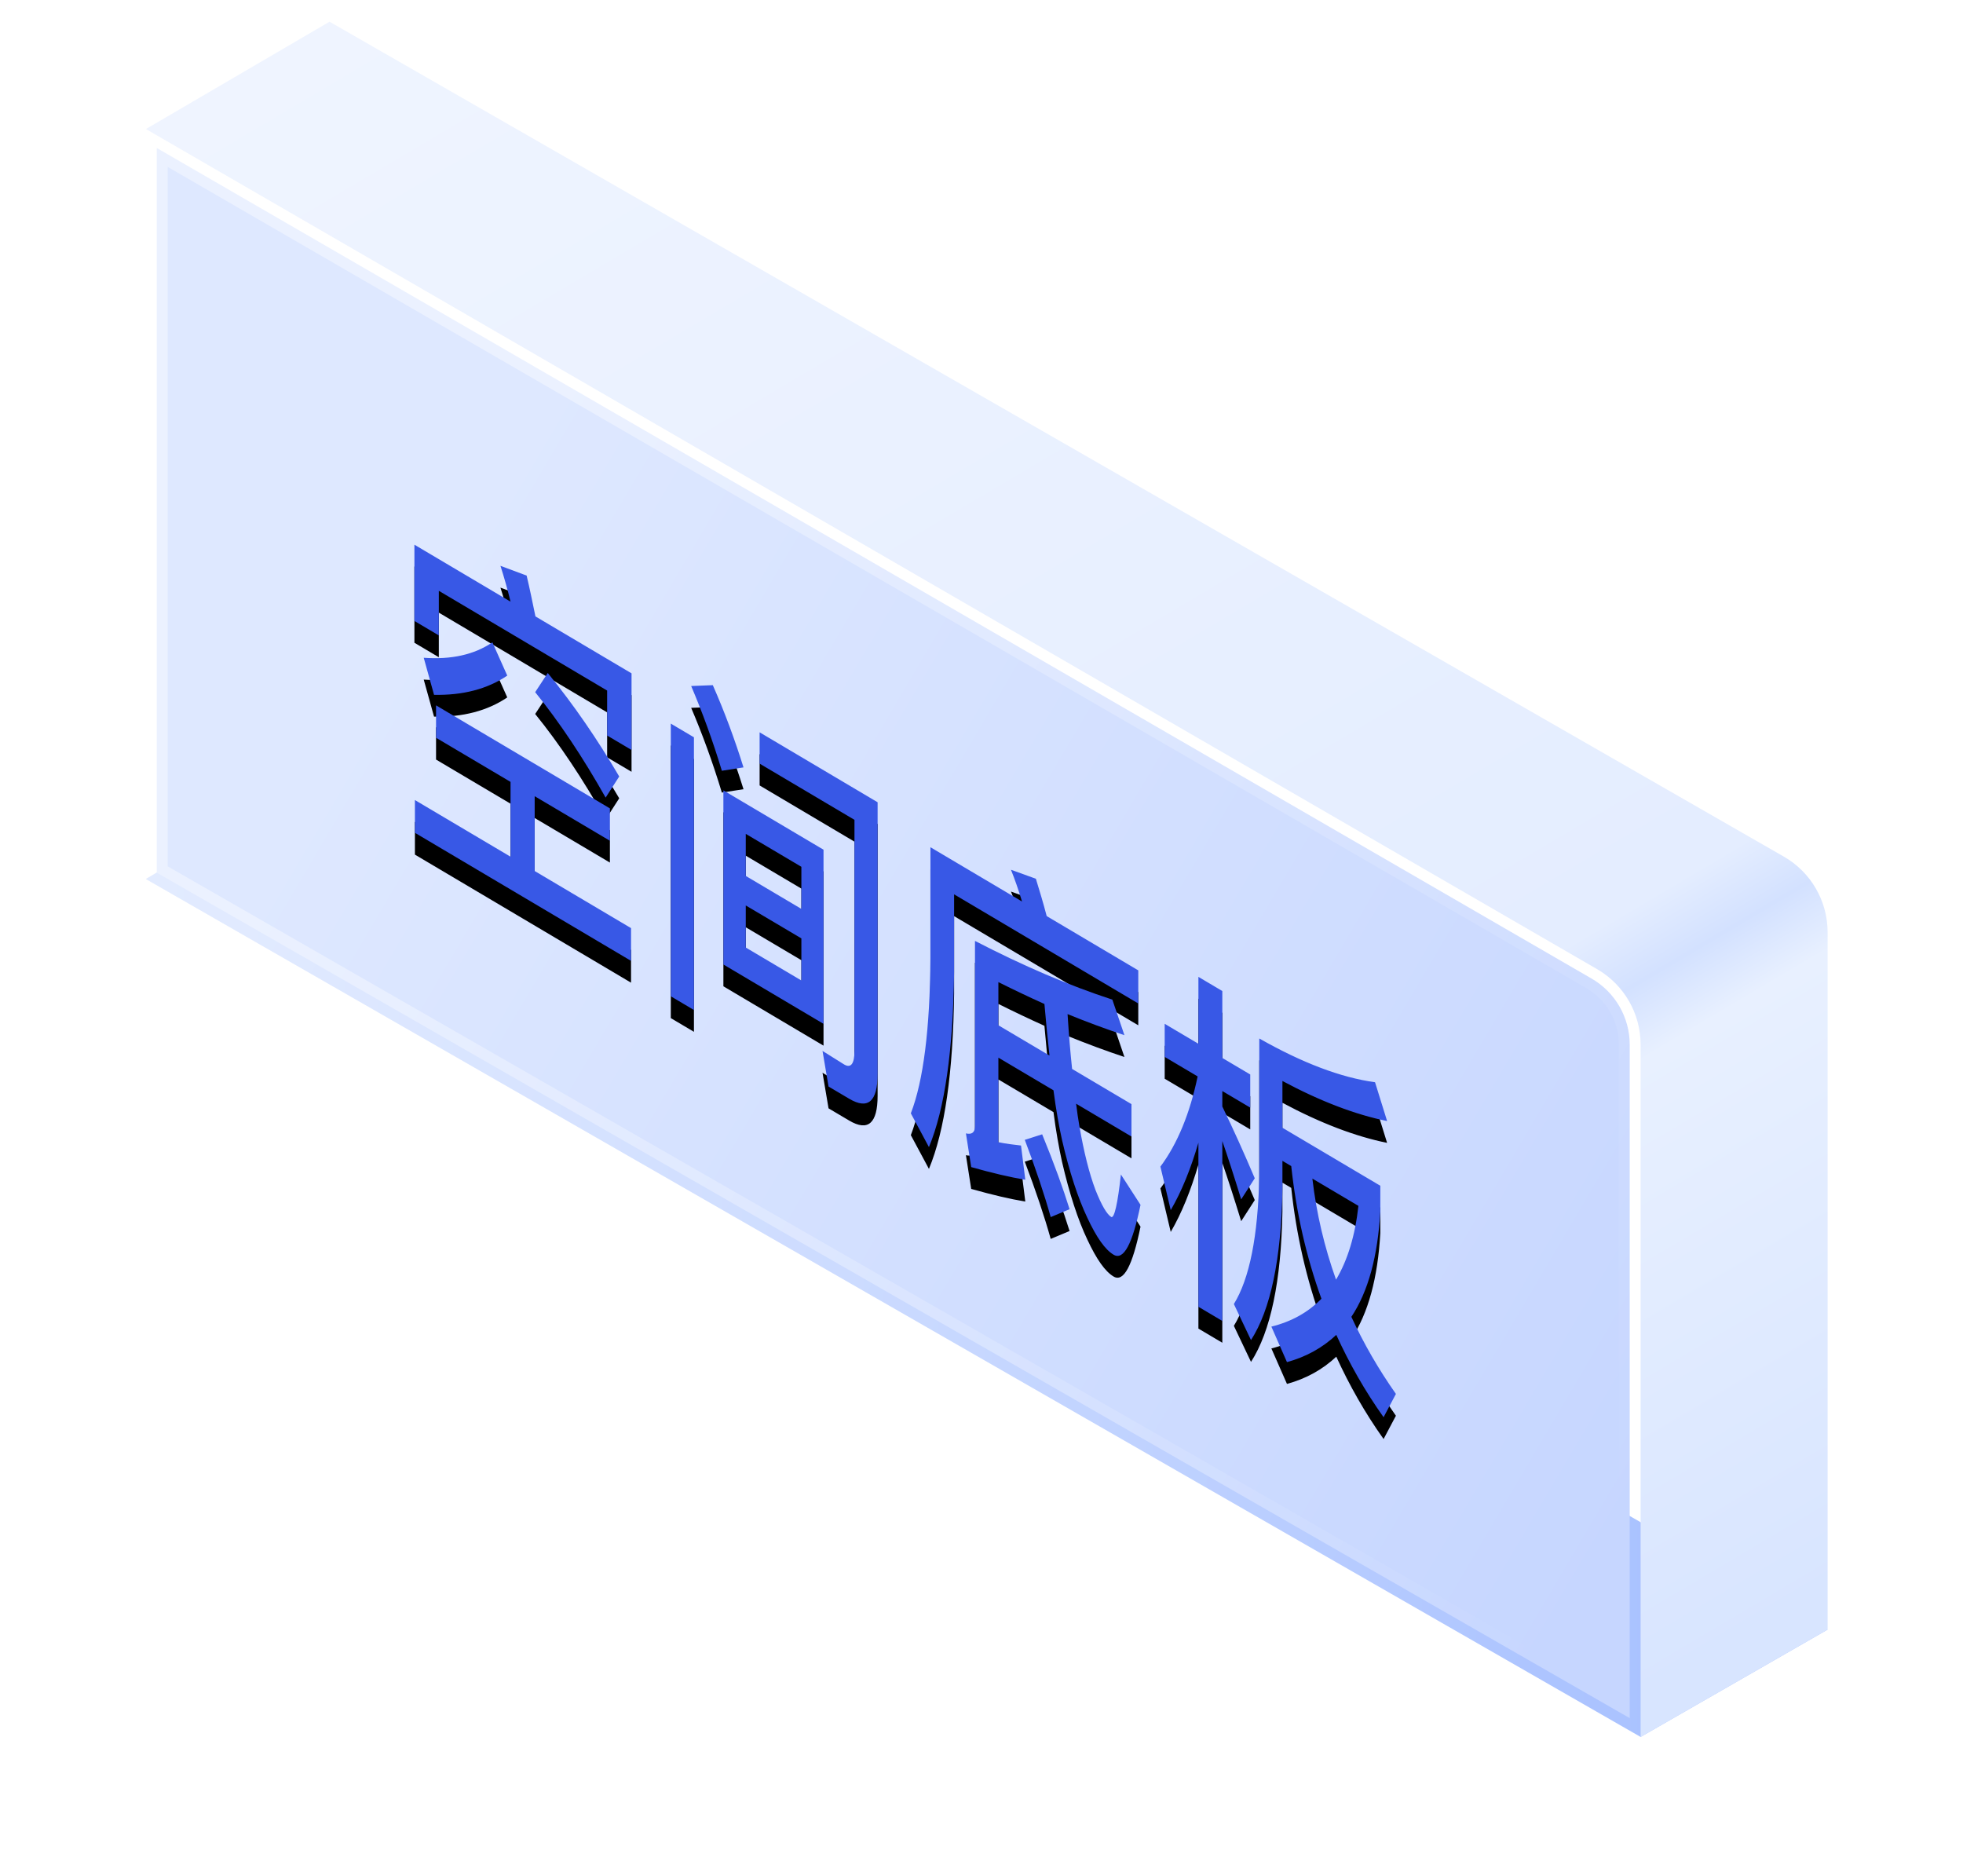 <?xml version="1.0" encoding="UTF-8"?>
<svg xmlns="http://www.w3.org/2000/svg" xmlns:xlink="http://www.w3.org/1999/xlink" width="90px" height="86px" viewBox="0 0 90 86" version="1.1">
  <title>C3</title>
  <defs>
    <linearGradient x1="100%" y1="57.938%" x2="0%" y2="57.938%" id="linearGradient-1">
      <stop stop-color="#A7C0FF" offset="2.69%"></stop>
      <stop stop-color="#CFDEFF" offset="100%"></stop>
    </linearGradient>
    <filter x="-7.8%" y="-13.5%" width="115.6%" height="127.1%" filterUnits="objectBoundingBox" id="filter-2">
      <feGaussianBlur stdDeviation="2" in="SourceGraphic"></feGaussianBlur>
    </filter>
    <linearGradient x1="32.19%" y1="-22.046%" x2="98.076%" y2="92.94%" id="linearGradient-3">
      <stop stop-color="#F0F5FF" offset="0%"></stop>
      <stop stop-color="#E4EDFF" offset="69.531%"></stop>
      <stop stop-color="#D3E1FF" offset="72.529%"></stop>
      <stop stop-color="#E8F0FF" offset="75.543%"></stop>
      <stop stop-color="#D8E5FF" offset="100%"></stop>
    </linearGradient>
    <linearGradient x1="6.781%" y1="45.927%" x2="93.219%" y2="100%" id="linearGradient-4">
      <stop stop-color="#DEE8FF" offset="0%"></stop>
      <stop stop-color="#C6D6FF" offset="100%"></stop>
    </linearGradient>
    <linearGradient x1="6.781%" y1="47.487%" x2="93.219%" y2="100%" id="linearGradient-5">
      <stop stop-color="#FFFFFF" stop-opacity="0.397" offset="0%"></stop>
      <stop stop-color="#FFFFFF" stop-opacity="0.397" offset="0%"></stop>
      <stop stop-color="#FFFFFF" stop-opacity="0" offset="100%"></stop>
    </linearGradient>
    <path d="M22.955,33.411 L22.955,29.898 L18.549,27.288 C18.41,26.612 18.283,25.992 18.145,25.416 L16.945,24.969 C17.107,25.477 17.268,26.034 17.407,26.611 L13,24 L13,27.496 L14.119,28.159 L14.119,26.114 L21.836,30.687 L21.836,32.748 L22.955,33.411 Z M21.767,35.594 L22.39,34.627 C21.398,32.934 20.314,31.351 19.114,29.882 L18.537,30.761 C19.644,32.126 20.717,33.735 21.767,35.594 Z M13.9,30.883 C15.226,30.91 16.345,30.617 17.257,30.002 L16.576,28.477 C15.745,29.041 14.696,29.276 13.427,29.184 L13.9,30.883 Z M22.932,43.079 L22.932,41.578 L18.514,38.96 L18.514,35.53 L21.963,37.573 L21.963,36.089 L13.992,31.366 L13.992,32.851 L17.407,34.874 L17.407,38.304 L13.023,35.707 L13.023,37.208 L22.932,43.079 Z M27.096,34.364 L28.088,34.21 C27.685,32.915 27.212,31.645 26.681,30.44 L25.689,30.479 C26.197,31.671 26.67,32.957 27.096,34.364 Z M32.933,49.4 C33.799,49.913 34.237,49.53 34.237,48.26 L34.237,35.808 L28.827,32.602 L28.827,34.037 L33.176,36.614 L33.176,47.202 C33.176,47.796 33.014,48.013 32.703,47.829 L31.711,47.208 L31.987,48.84 L32.933,49.4 Z M25.816,45.332 L25.816,32.83 L24.755,32.202 L24.755,44.703 L25.816,45.332 Z M31.757,45.966 L31.757,37.983 L27.166,35.263 L27.166,43.245 L31.757,45.966 Z M30.742,40.697 L28.192,39.186 L28.192,37.257 L30.742,38.767 L30.742,40.697 Z M30.742,43.979 L28.192,42.468 L28.192,40.539 L30.742,42.049 L30.742,43.979 Z M36.59,51.617 C37.317,49.87 37.698,47.193 37.744,43.592 L37.744,40.029 L46.188,45.033 L46.188,43.515 L41.989,41.027 C41.827,40.404 41.654,39.84 41.493,39.315 L40.351,38.902 C40.535,39.358 40.697,39.833 40.858,40.358 L36.659,37.87 L36.659,42.949 C36.636,46.201 36.336,48.58 35.76,50.069 L36.59,51.617 Z M45.057,56.551 C45.519,56.824 45.922,56.057 46.291,54.264 L45.392,52.873 C45.242,54.219 45.092,54.873 44.953,54.824 C44.746,54.701 44.503,54.277 44.227,53.585 C43.938,52.82 43.696,51.852 43.488,50.657 C43.431,50.342 43.385,50.002 43.338,49.628 L45.876,51.132 L45.876,49.647 L43.154,48.034 C43.073,47.277 43.004,46.445 42.946,45.52 C43.846,45.888 44.723,46.21 45.553,46.487 L44.999,44.856 C43.015,44.209 40.916,43.311 38.701,42.164 L38.701,50.657 C38.701,50.938 38.563,51.054 38.286,50.989 L38.528,52.534 C39.486,52.804 40.316,53 41.008,53.113 L40.812,51.545 C40.466,51.505 40.12,51.465 39.774,51.392 L39.774,47.516 L42.3,49.013 C42.416,49.906 42.554,50.664 42.692,51.29 C43.027,52.742 43.419,53.948 43.857,54.867 C44.273,55.756 44.665,56.318 45.057,56.551 Z M42.116,47.419 L39.774,46.032 L39.774,44.053 C40.489,44.41 41.193,44.745 41.885,45.056 C41.954,45.872 42.035,46.662 42.116,47.419 Z M42.173,54.826 L43.038,54.464 C42.75,53.535 42.335,52.381 41.781,51.031 L40.985,51.285 C41.493,52.625 41.885,53.797 42.173,54.826 Z M50.041,59.586 L50.041,51.34 C50.294,52.067 50.583,52.964 50.906,54.013 L51.529,53.046 C51.033,51.878 50.537,50.776 50.041,49.756 L50.041,49.047 L51.321,49.806 L51.321,48.288 L50.041,47.53 L50.041,44.462 L48.945,43.813 L48.945,46.88 L47.399,45.965 L47.399,47.482 L48.91,48.377 C48.552,50.079 47.987,51.459 47.203,52.511 L47.676,54.507 C48.183,53.637 48.599,52.596 48.945,51.416 L48.945,58.937 L50.041,59.586 Z M53.005,61.474 C53.882,61.235 54.643,60.812 55.266,60.225 C55.866,61.537 56.581,62.802 57.435,64 L58,62.933 C57.204,61.802 56.523,60.623 55.958,59.398 C56.731,58.239 57.169,56.619 57.285,54.56 L57.285,53.389 L52.797,50.73 L52.797,48.586 C54.551,49.526 56.154,50.13 57.596,50.423 L57.043,48.644 C55.485,48.43 53.72,47.764 51.736,46.638 L51.736,52.938 C51.679,55.708 51.286,57.652 50.571,58.812 L51.356,60.464 C52.255,59.068 52.74,56.765 52.797,53.567 L52.797,52.247 L53.201,52.487 C53.432,54.635 53.893,56.657 54.585,58.568 C53.974,59.195 53.213,59.618 52.29,59.847 L53.005,61.474 Z M55.255,57.694 C54.724,56.209 54.355,54.654 54.17,53.061 L56.281,54.311 C56.131,55.674 55.785,56.805 55.255,57.694 Z" id="path-6"></path>
    <filter x="-1.1%" y="-1.2%" width="102.2%" height="105.0%" filterUnits="objectBoundingBox" id="filter-7">
      <feOffset dx="0" dy="1" in="SourceAlpha" result="shadowOffsetOuter1"></feOffset>
      <feColorMatrix values="0 0 0 0 1   0 0 0 0 1   0 0 0 0 1  0 0 0 0.5 0" type="matrix" in="shadowOffsetOuter1"></feColorMatrix>
    </filter>
  </defs>
  <g id="首页" stroke="none" stroke-width="1" fill="none" fill-rule="evenodd">
    <g transform="translate(-425, -1229)" id="核心理念">
      <g transform="translate(0, 696)">
        <g id="2.5d" transform="translate(197, 164)">
          <g transform="translate(179.993, 135.971)" id="C3">
            <g transform="translate(54.007, 234)">
              <polygon id="路径" fill="url(#linearGradient-1)" filter="url(#filter-2)" points="0.687 39.325 9.108 34.308 77.793 73.736 69.219 78.658"></polygon>
              <path d="M0.687,4.946 L9.108,0.024 L75.784,38.299 C77.027,39.012 77.793,40.336 77.793,41.768 L77.793,73.736 L77.793,73.736 L69.219,78.658 L69.219,46.92 C69.219,45.492 68.458,44.173 67.223,43.458 L0.687,4.946 L0.687,4.946 Z" id="路径" fill="url(#linearGradient-3)"></path>
              <path d="M1.187,5.813 L66.972,43.891 C68.053,44.517 68.719,45.671 68.719,46.921 L68.719,46.921 L68.719,77.795 L1.187,39.036 L1.187,5.813 Z" id="路径-51" stroke="url(#linearGradient-5)" fill="url(#linearGradient-4)"></path>
              <g id="空间底板" fill-rule="nonzero">
                <use fill="black" fill-opacity="1" filter="url(#filter-7)" xlink:href="#path-6"></use>
                <use fill="#3858E6" xlink:href="#path-6"></use>
              </g>
            </g>
          </g>
        </g>
      </g>
    </g>
  </g>
</svg>
